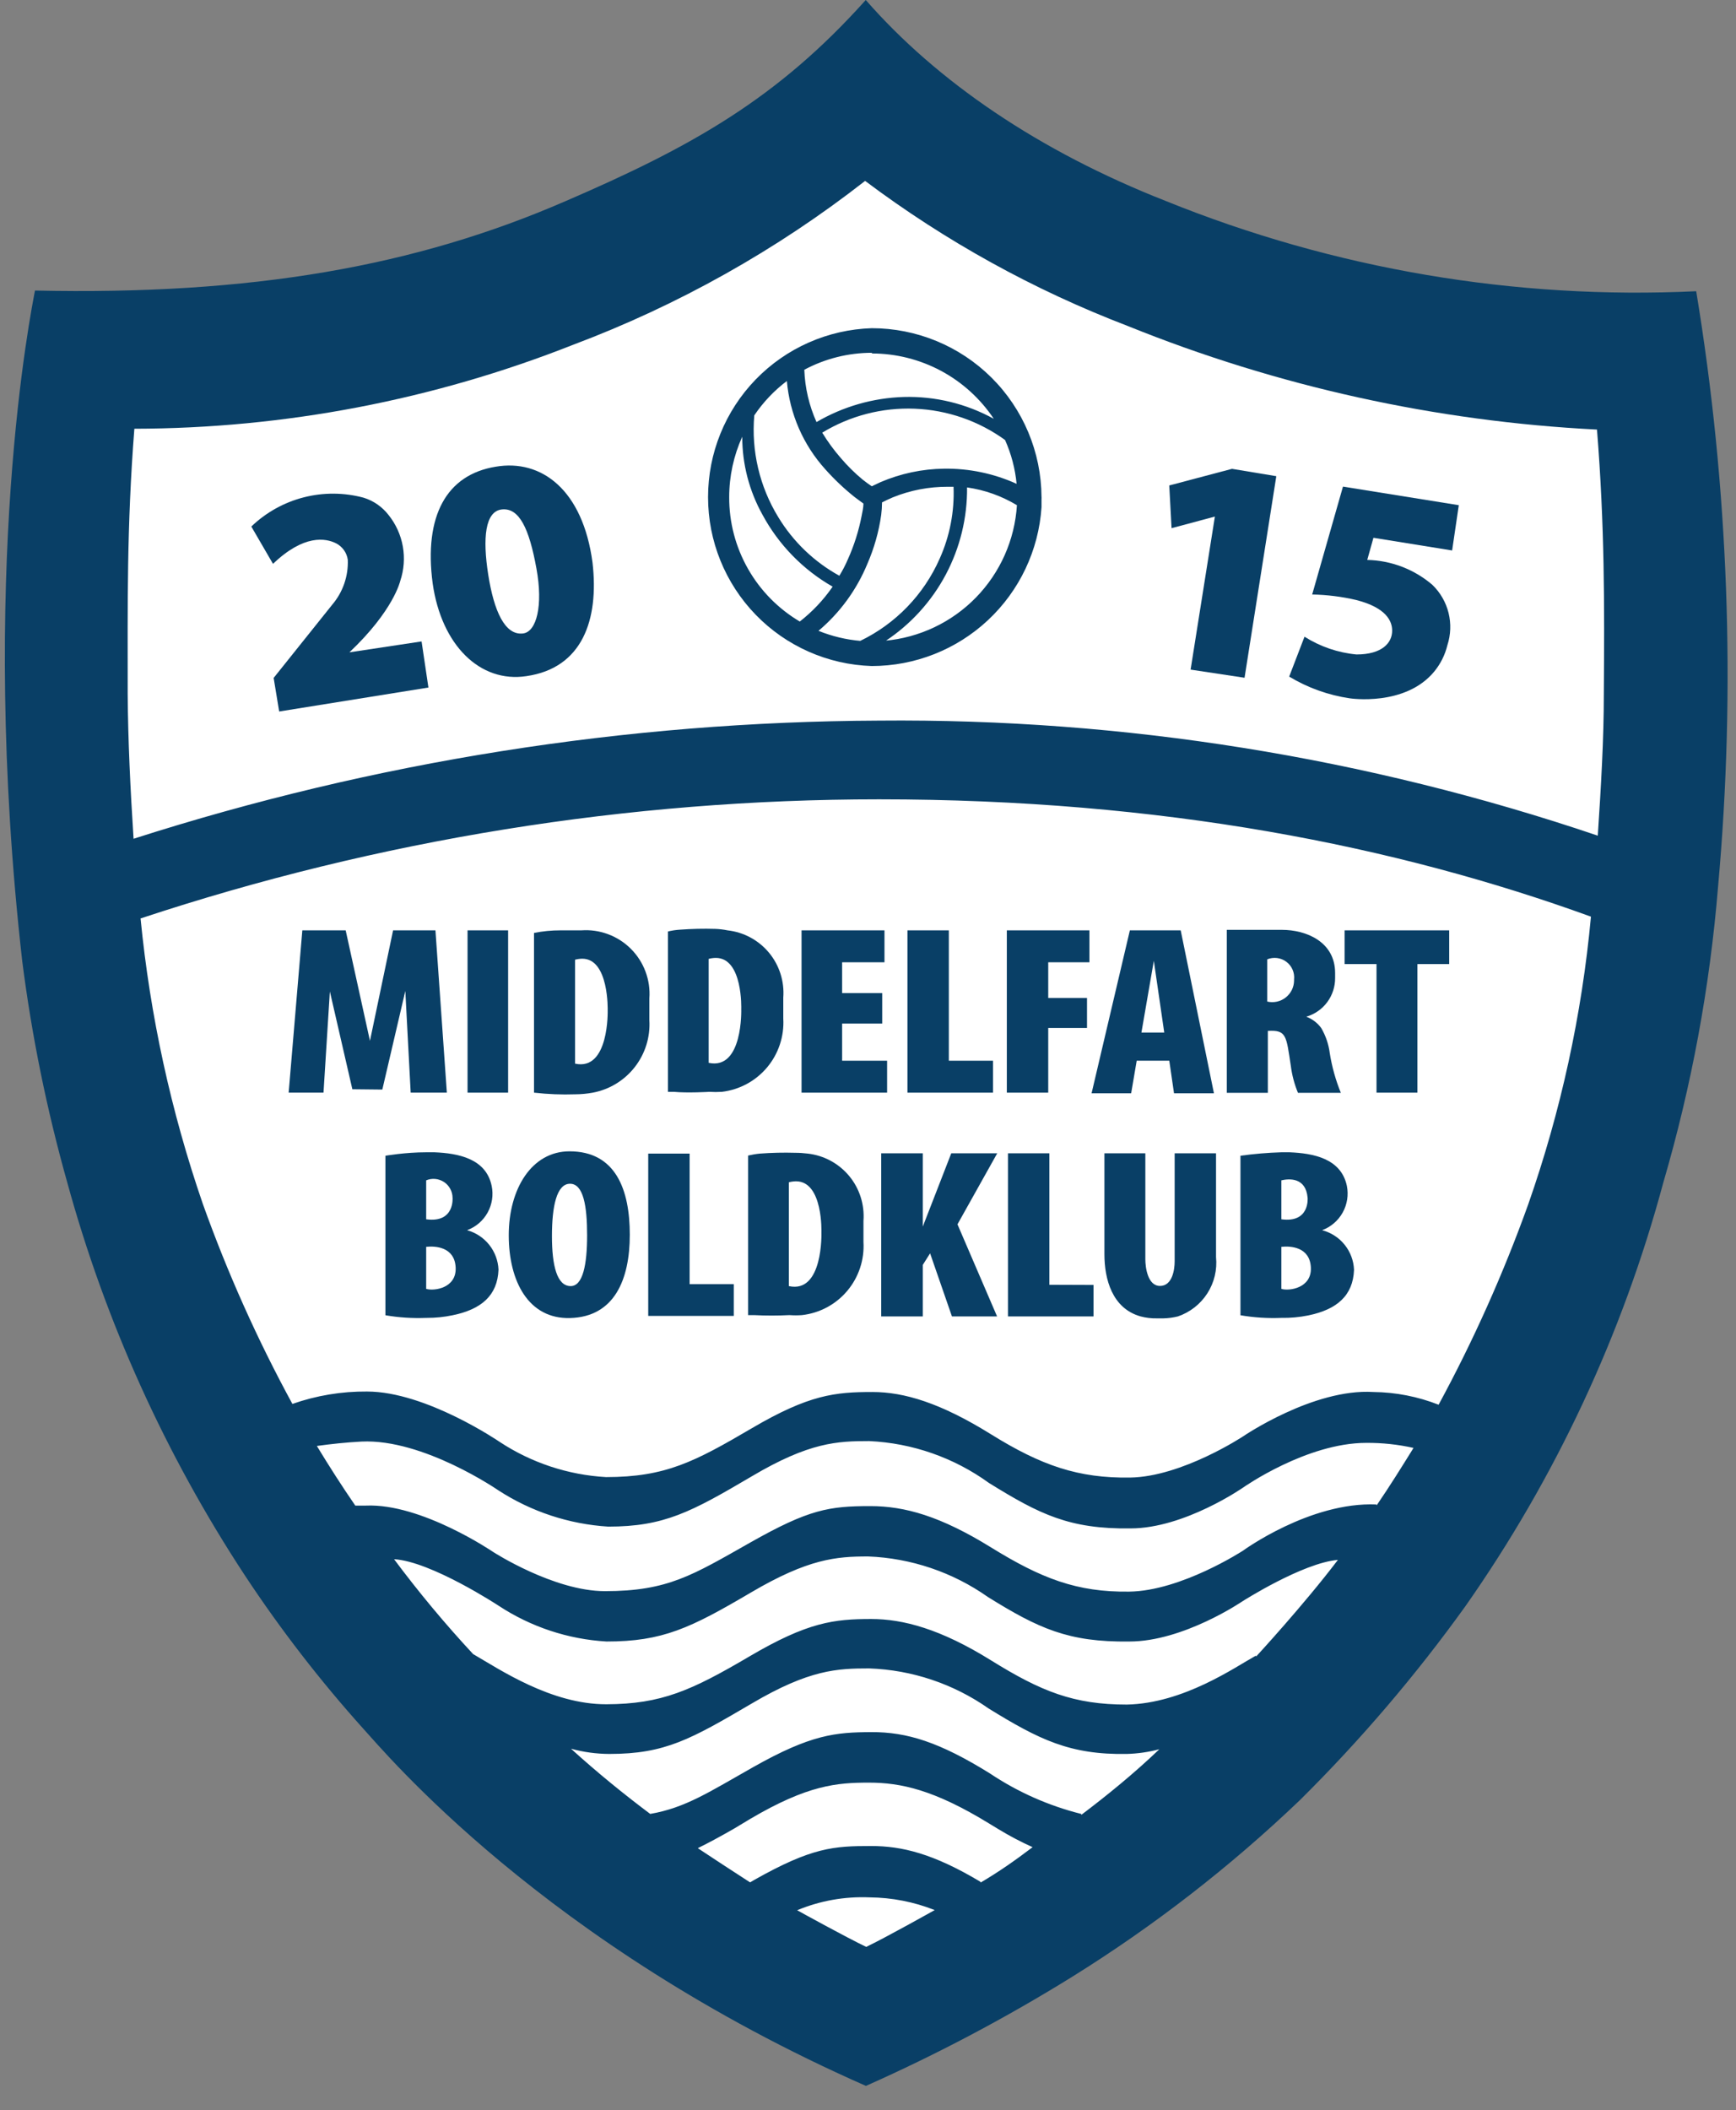 <svg width="65" height="79" viewBox="0 0 65 79" fill="none" xmlns="http://www.w3.org/2000/svg">
<rect x="0" y="0" width="65" height="79" fill="#808080" stroke="none"/>
<path d="M2.993 13.561C2.993 13.561 27.133 10.273 32.428 3.13C32.428 3.13 48.649 15.282 61.295 13.561C61.295 13.561 68.286 60.279 32.684 74.896C32.684 74.896 -0.21 71.028 2.993 13.561Z" fill="white"/>
<path d="M63.51 10.902C56.727 11.225 49.955 10.074 43.659 7.528C38.901 5.661 35.082 3.05 32.416 0C29.11 3.691 25.907 5.49 21.179 7.528C15.566 9.968 9.442 11.054 1.31 10.877C1.176 11.591 -0.819 21.425 0.834 35.993C1.191 38.788 1.754 41.553 2.518 44.265C3.95 49.486 6.194 54.449 9.167 58.973C10.501 60.995 11.983 62.913 13.602 64.714C14.389 65.568 20.355 72.773 32.422 78.086C35.084 76.903 37.663 75.539 40.139 74.005C43.207 72.097 46.069 69.877 48.68 67.38C50.94 65.14 53.009 62.716 54.866 60.132C58.244 55.319 60.752 49.95 62.278 44.271C63.335 40.659 64.022 36.95 64.328 33.199C64.999 25.762 64.725 18.27 63.51 10.902ZM32.434 72.882C31.702 72.535 29.878 71.528 29.848 71.51C30.705 71.153 31.629 70.989 32.556 71.028C33.392 71.035 34.219 71.196 34.997 71.504C34.954 71.528 33.16 72.535 32.434 72.882ZM36.705 70.442C34.942 69.387 33.764 69.106 32.623 69.106C31.227 69.106 30.409 69.149 28.231 70.381L28.085 70.467C27.454 70.06 26.802 69.633 26.127 69.186C26.541 68.984 26.987 68.74 27.487 68.454L28.097 68.087C30.25 66.819 31.342 66.733 32.532 66.733C33.722 66.733 34.972 66.996 37.046 68.27L37.388 68.478C37.799 68.728 38.225 68.952 38.663 69.149C38.004 69.649 37.394 70.076 36.717 70.473L36.705 70.442ZM40.481 67.904C39.261 67.598 38.104 67.085 37.059 66.385C35.173 65.214 33.959 64.836 32.623 64.842C31.288 64.848 30.366 64.927 28.188 66.16C26.578 67.069 25.663 67.679 24.345 67.904C23.369 67.172 22.375 66.367 21.38 65.464C21.848 65.591 22.33 65.657 22.814 65.659C24.906 65.659 25.864 65.11 28.152 63.768C30.305 62.499 31.355 62.457 32.544 62.457C34.149 62.513 35.702 63.035 37.016 63.957C38.907 65.123 40.066 65.696 42.189 65.659C42.601 65.648 43.011 65.589 43.409 65.483C42.439 66.41 41.451 67.209 40.493 67.935L40.481 67.904ZM47.021 61.981C46.246 62.408 44.318 63.768 42.189 63.811C40.206 63.811 38.986 63.323 37.101 62.152C35.216 60.98 33.813 60.608 32.623 60.608C31.227 60.608 30.244 60.724 28.066 62.005C25.889 63.286 24.766 63.793 22.704 63.799C20.642 63.805 18.714 62.499 17.714 61.92C16.664 60.791 15.677 59.605 14.755 58.369C16.14 58.449 18.666 60.108 18.666 60.108C19.872 60.903 21.267 61.366 22.71 61.45C24.803 61.45 25.84 60.956 28.109 59.62C30.263 58.351 31.312 58.266 32.502 58.266C34.113 58.328 35.673 58.856 36.991 59.785C38.877 60.956 39.999 61.481 42.287 61.45C44.312 61.45 46.514 59.949 46.514 59.949C46.514 59.949 48.765 58.51 50.095 58.394C48.814 60.084 47.033 62.011 47.033 62.011L47.021 61.981ZM51.535 56.32C49.052 56.216 46.545 58.046 46.545 58.046C46.545 58.046 44.227 59.559 42.274 59.583C40.322 59.608 38.986 59.089 37.101 57.924C35.216 56.759 33.88 56.381 32.587 56.381C31.044 56.381 30.287 56.503 28.109 57.735C25.931 58.967 25.01 59.565 22.649 59.565C20.74 59.565 18.47 58.101 18.47 58.101C18.47 58.101 15.786 56.271 13.7 56.362H13.303C12.803 55.636 12.327 54.892 11.864 54.13C12.394 54.056 12.962 53.995 13.535 53.965C15.859 53.855 18.666 55.795 18.666 55.795C19.895 56.591 21.309 57.057 22.771 57.149C24.864 57.149 25.876 56.606 28.152 55.264C30.305 53.989 31.355 53.947 32.544 53.947C34.16 54.021 35.718 54.566 37.028 55.514C38.919 56.686 40.042 57.247 42.329 57.216C44.355 57.216 46.557 55.679 46.557 55.679C46.557 55.679 48.924 54.014 51.157 54.014C51.752 54.01 52.345 54.073 52.926 54.203C52.468 54.941 52.035 55.636 51.547 56.35L51.535 56.32ZM57.221 45.083C56.294 47.665 55.173 50.174 53.865 52.586C53.088 52.281 52.261 52.119 51.425 52.11C49.18 51.97 46.545 53.77 46.545 53.77C46.545 53.77 44.257 55.282 42.317 55.313C40.377 55.343 38.986 54.862 37.101 53.69C35.216 52.519 33.856 52.11 32.666 52.11C31.269 52.11 30.293 52.208 28.152 53.465C26.011 54.721 24.919 55.295 22.692 55.295C21.271 55.215 19.897 54.76 18.708 53.977C18.708 53.977 15.957 52.092 13.742 52.092C12.791 52.084 11.846 52.241 10.948 52.556C9.637 50.15 8.515 47.645 7.593 45.064C6.402 41.607 5.62 38.022 5.263 34.382C14.184 31.429 23.52 29.924 32.916 29.923C43.507 29.923 52.261 31.662 59.569 34.315C59.23 37.987 58.441 41.603 57.221 45.083ZM60.051 25.982C60.051 27.678 59.947 29.429 59.825 31.283C51.161 28.348 42.064 26.892 32.916 26.976C23.44 27.015 14.025 28.507 5.001 31.399C4.879 29.514 4.793 27.696 4.781 25.982C4.781 22.608 4.744 19.735 5.031 16.05C10.653 16.04 16.224 14.974 21.453 12.909C25.39 11.429 29.078 9.36 32.392 6.772C35.399 9.029 38.707 10.857 42.219 12.201C47.821 14.465 53.761 15.777 59.795 16.081C60.082 19.686 60.076 22.608 60.051 25.982Z" fill="#093F66"/>
<path d="M32.641 12.286C30.997 12.337 29.439 13.026 28.295 14.206C27.151 15.386 26.511 16.966 26.511 18.61C26.511 20.253 27.151 21.833 28.295 23.013C29.439 24.193 30.997 24.882 32.641 24.933C34.257 24.933 35.813 24.319 36.994 23.214C38.174 22.11 38.89 20.598 38.997 18.985C38.997 18.881 38.997 18.777 38.997 18.674C39 18.651 39 18.629 38.997 18.607C38.987 16.927 38.314 15.319 37.123 14.135C35.931 12.951 34.32 12.286 32.641 12.286ZM38.064 18.112C37.212 17.726 36.285 17.532 35.349 17.545C34.528 17.555 33.718 17.727 32.964 18.051L32.641 18.204C32.531 18.131 32.415 18.045 32.299 17.954C32.008 17.713 31.739 17.448 31.494 17.161C31.23 16.86 30.994 16.538 30.786 16.197C31.827 15.563 33.032 15.251 34.25 15.3C35.468 15.349 36.644 15.756 37.631 16.471C37.864 16.991 38.01 17.545 38.064 18.112ZM32.647 13.232C33.55 13.233 34.439 13.457 35.235 13.883C36.031 14.31 36.709 14.927 37.21 15.678C36.178 15.11 35.014 14.828 33.836 14.861C32.687 14.896 31.565 15.219 30.572 15.8C30.295 15.183 30.14 14.518 30.115 13.842C30.894 13.425 31.763 13.207 32.647 13.207V13.232ZM28.242 15.55C28.575 15.056 28.987 14.621 29.462 14.263C29.568 15.493 30.074 16.654 30.902 17.569C31.24 17.948 31.609 18.297 32.006 18.613L32.329 18.851C32.329 18.997 32.293 19.149 32.262 19.308C32.154 19.871 31.98 20.42 31.744 20.943C31.654 21.154 31.548 21.358 31.427 21.553C30.485 21.034 29.696 20.277 29.139 19.357C28.441 18.216 28.127 16.882 28.242 15.55ZM29.956 23.273C29.145 22.795 28.472 22.113 28.007 21.294C27.541 20.475 27.298 19.549 27.303 18.607C27.303 17.828 27.47 17.059 27.791 16.349C27.791 17.37 28.051 18.373 28.547 19.265C29.154 20.392 30.065 21.327 31.176 21.962C30.833 22.46 30.415 22.902 29.938 23.273H29.956ZM32.226 23.993C31.683 23.947 31.15 23.819 30.646 23.615C31.448 22.939 32.076 22.078 32.476 21.108C32.73 20.524 32.905 19.908 32.994 19.277C33.014 19.122 33.024 18.965 33.025 18.808C33.153 18.741 33.287 18.68 33.428 18.619C34.082 18.353 34.783 18.219 35.489 18.222H35.703C35.74 19.147 35.563 20.068 35.184 20.912C34.59 22.261 33.534 23.353 32.207 23.993H32.226ZM33.159 23.993C34.106 23.365 34.881 22.511 35.414 21.507C35.946 20.503 36.22 19.383 36.209 18.247C36.87 18.341 37.504 18.567 38.076 18.912C37.995 20.21 37.45 21.437 36.541 22.369C35.632 23.3 34.419 23.874 33.123 23.987L33.159 23.993Z" fill="#093F66"/>
<path d="M16.041 25.738L10.453 26.635L10.246 25.378L12.442 22.633C12.839 22.166 13.046 21.567 13.022 20.955C13.004 20.827 12.956 20.705 12.882 20.599C12.807 20.493 12.709 20.406 12.595 20.345C12.192 20.138 11.374 20.003 10.222 21.108L9.41 19.711C9.959 19.184 10.634 18.808 11.37 18.619C12.106 18.43 12.879 18.434 13.613 18.631C13.984 18.745 14.309 18.971 14.547 19.277C14.822 19.619 15.006 20.025 15.083 20.457C15.159 20.888 15.126 21.333 14.986 21.748C14.986 21.748 14.742 22.852 13.083 24.42L15.785 24.012L16.041 25.738Z" fill="#093F66"/>
<path d="M22.185 21.059C21.825 18.35 20.281 17.173 18.555 17.472C16.725 17.771 15.865 19.302 16.2 21.84C16.53 24.158 17.975 25.573 19.708 25.311C21.794 25.012 22.435 23.218 22.185 21.059ZM19.586 23.713C18.903 23.798 18.494 22.871 18.28 21.51C18.067 20.15 18.158 19.131 18.799 19.07C19.439 19.009 19.812 19.772 20.086 21.285C20.342 22.682 20.086 23.652 19.586 23.713Z" fill="#093F66"/>
<path d="M47.788 17.826L46.599 25.372L44.579 25.067L45.488 19.338L43.866 19.772L43.78 18.173L46.129 17.551L47.788 17.826Z" fill="#093F66"/>
<path d="M51.425 20.132L51.193 20.961C52.089 20.981 52.952 21.311 53.633 21.895C53.928 22.181 54.138 22.544 54.237 22.943C54.336 23.342 54.321 23.761 54.194 24.152C54.107 24.512 53.94 24.847 53.706 25.134C52.614 26.464 50.534 26.141 50.534 26.141C49.733 26.023 48.964 25.747 48.27 25.329L48.844 23.835C49.431 24.207 50.098 24.435 50.79 24.5C51.748 24.5 52.126 24.066 52.126 23.609C52.126 23.267 51.925 22.755 50.784 22.462C50.242 22.335 49.688 22.266 49.131 22.255L50.284 18.216L54.621 18.912L54.371 20.607L51.425 20.132Z" fill="#093F66"/>
<path d="M17.488 46.053C17.815 45.932 18.088 45.699 18.257 45.394C18.426 45.09 18.48 44.734 18.409 44.393C18.196 43.362 17.14 43.173 16.268 43.136H15.957C15.182 43.136 14.432 43.265 14.432 43.265V49.237C14.935 49.323 15.446 49.356 15.957 49.335H15.987C16.309 49.336 16.63 49.303 16.945 49.237C18.019 49.017 18.629 48.499 18.665 47.529C18.65 47.19 18.528 46.864 18.317 46.599C18.105 46.334 17.815 46.142 17.488 46.053ZM15.957 44.186C16.065 44.141 16.182 44.123 16.299 44.134C16.415 44.145 16.527 44.185 16.625 44.249C16.722 44.313 16.803 44.401 16.858 44.504C16.914 44.607 16.944 44.721 16.945 44.839C16.945 44.839 17.03 45.79 15.957 45.644V44.186ZM15.957 48.249V46.675C16.298 46.638 17.024 46.675 17.061 47.45C17.098 48.224 16.25 48.34 15.957 48.249Z" fill="#093F66"/>
<path d="M21.324 43.1C19.909 43.1 19.049 44.503 19.049 46.242C19.049 47.98 19.799 49.383 21.343 49.341C23.008 49.298 23.581 47.895 23.581 46.223C23.581 44.552 23.063 43.1 21.324 43.1ZM21.367 48.145C20.855 48.145 20.666 47.382 20.666 46.272C20.666 45.162 20.842 44.314 21.343 44.314C21.843 44.314 21.983 45.144 21.983 46.242C21.983 47.34 21.825 48.145 21.367 48.145Z" fill="#093F66"/>
<path d="M27.474 48.072V49.261H24.271V43.185H25.821V48.072H27.474Z" fill="#093F66"/>
<path d="M30.244 43.185C30.09 43.166 29.935 43.155 29.78 43.155C29.338 43.142 28.896 43.152 28.456 43.185C28.306 43.199 28.157 43.224 28.011 43.258V49.231H28.224C28.669 49.254 29.115 49.254 29.56 49.231C29.717 49.243 29.874 49.243 30.03 49.231C30.691 49.156 31.298 48.83 31.726 48.32C32.154 47.81 32.37 47.156 32.33 46.492V45.705C32.376 45.096 32.185 44.494 31.796 44.024C31.406 43.554 30.85 43.253 30.244 43.185ZM29.536 48.145V44.259C29.623 44.236 29.714 44.224 29.804 44.222C30.823 44.222 30.756 46.138 30.756 46.138C30.756 46.138 30.829 48.432 29.536 48.145Z" fill="#093F66"/>
<path d="M35.85 45.833L37.333 49.28H35.643L34.825 46.919L34.551 47.352V49.28H32.995V43.173H34.551V45.918L35.618 43.173H37.339L35.85 45.833Z" fill="#093F66"/>
<path d="M40.944 48.102V49.28H37.741V43.173H39.291V48.096L40.944 48.102Z" fill="#093F66"/>
<path d="M45.531 43.173V47.059C45.579 47.536 45.464 48.015 45.205 48.418C44.946 48.821 44.557 49.125 44.104 49.28C43.926 49.324 43.744 49.349 43.561 49.353H43.317C43.111 49.357 42.906 49.333 42.707 49.28C41.639 48.981 41.352 47.877 41.352 46.955V43.173H42.884V47.138C42.884 47.437 42.969 48.139 43.433 48.139C43.896 48.139 43.982 47.529 43.982 47.218V43.173H45.531Z" fill="#093F66"/>
<path d="M49.503 46.053C49.829 45.931 50.102 45.698 50.272 45.394C50.442 45.09 50.498 44.735 50.43 44.393C50.21 43.356 49.155 43.173 48.282 43.136H47.977C47.465 43.152 46.954 43.195 46.446 43.265V49.237C46.952 49.323 47.465 49.356 47.977 49.335C48.315 49.341 48.653 49.31 48.984 49.243C50.052 49.023 50.662 48.505 50.698 47.535C50.684 47.192 50.561 46.863 50.345 46.596C50.13 46.329 49.835 46.139 49.503 46.053ZM47.977 44.186C48.27 44.119 48.893 44.07 48.96 44.839C48.96 44.839 49.051 45.79 47.977 45.644V44.186ZM47.977 48.249V46.675C48.319 46.638 49.045 46.675 49.082 47.45C49.118 48.224 48.264 48.34 47.977 48.249Z" fill="#093F66"/>
<path d="M16.731 40.904H15.377L15.176 37.097L14.315 40.788L13.193 40.776L12.351 37.115L12.113 40.904H10.808L11.32 34.828H12.943L13.852 38.964L14.718 34.828H16.304L16.731 40.904Z" fill="#093F66"/>
<path d="M19.025 34.828H17.506V40.904H19.025V34.828Z" fill="#093F66"/>
<path d="M21.764 34.828C21.764 34.828 21.398 34.828 20.983 34.828C20.651 34.827 20.32 34.859 19.995 34.925V40.904C20.509 40.962 21.027 40.983 21.545 40.965C21.764 40.964 21.982 40.943 22.197 40.904C22.82 40.786 23.378 40.446 23.768 39.946C24.158 39.446 24.352 38.822 24.314 38.189V37.378C24.339 37.036 24.29 36.694 24.17 36.374C24.051 36.053 23.864 35.762 23.622 35.52C23.38 35.278 23.089 35.091 22.768 34.972C22.448 34.852 22.105 34.803 21.764 34.828ZM21.532 39.818V35.926C21.62 35.903 21.71 35.891 21.801 35.889C22.807 35.889 22.753 37.823 22.753 37.823C22.753 37.823 22.814 40.099 21.532 39.818Z" fill="#093F66"/>
<path d="M27.242 34.828C27.089 34.797 26.934 34.778 26.778 34.773C26.336 34.76 25.895 34.77 25.454 34.803C25.304 34.812 25.155 34.835 25.009 34.87V40.873H25.228C25.753 40.922 26.558 40.873 26.558 40.873C26.715 40.883 26.872 40.883 27.028 40.873C27.689 40.795 28.295 40.467 28.723 39.957C29.15 39.447 29.367 38.792 29.328 38.128V37.347C29.374 36.739 29.183 36.136 28.794 35.666C28.404 35.196 27.848 34.895 27.242 34.828ZM26.534 39.787V35.895C26.622 35.872 26.712 35.86 26.802 35.859C27.821 35.859 27.754 37.774 27.754 37.774C27.754 37.774 27.827 40.068 26.534 39.787Z" fill="#093F66"/>
<path d="M33.215 39.708V40.904H30.012V34.828H33.117V36.023H31.531V37.176H33.032V38.317H31.531V39.708H33.215Z" fill="#093F66"/>
<path d="M37.18 39.708V40.904H33.977V34.828H35.527V39.708H37.18Z" fill="#093F66"/>
<path d="M39.248 36.023V37.359H40.7V38.482H39.248V40.904H37.698V34.828H40.791V36.023H39.248Z" fill="#093F66"/>
<path d="M44.208 34.828H42.305L40.871 40.928H42.353L42.561 39.708H43.781L43.958 40.928H45.453L44.208 34.828ZM42.738 38.653L43.202 35.968L43.592 38.653H42.738Z" fill="#093F66"/>
<path d="M49.789 39.421C49.747 39.092 49.639 38.775 49.472 38.488C49.331 38.293 49.136 38.145 48.911 38.061C49.225 37.969 49.501 37.777 49.696 37.514C49.891 37.25 49.994 36.93 49.99 36.603V36.426C49.99 35.249 48.898 34.809 48.002 34.809H45.934V40.91H47.471V38.592C48.172 38.549 48.16 38.775 48.331 39.897C48.375 40.245 48.465 40.586 48.599 40.91H50.204C50.009 40.431 49.87 39.932 49.789 39.421ZM48.453 36.707C48.452 36.829 48.423 36.95 48.369 37.06C48.314 37.17 48.236 37.267 48.139 37.342C48.042 37.418 47.93 37.471 47.81 37.497C47.69 37.523 47.566 37.522 47.447 37.493V35.913C47.564 35.865 47.692 35.848 47.818 35.864C47.944 35.88 48.064 35.929 48.165 36.005C48.267 36.081 48.347 36.183 48.397 36.3C48.448 36.416 48.467 36.544 48.453 36.67V36.707Z" fill="#093F66"/>
<path d="M54.261 34.828V36.09H53.072V40.904H51.54V36.09H50.345V34.828H54.261Z" fill="#093F66"/>
</svg>
